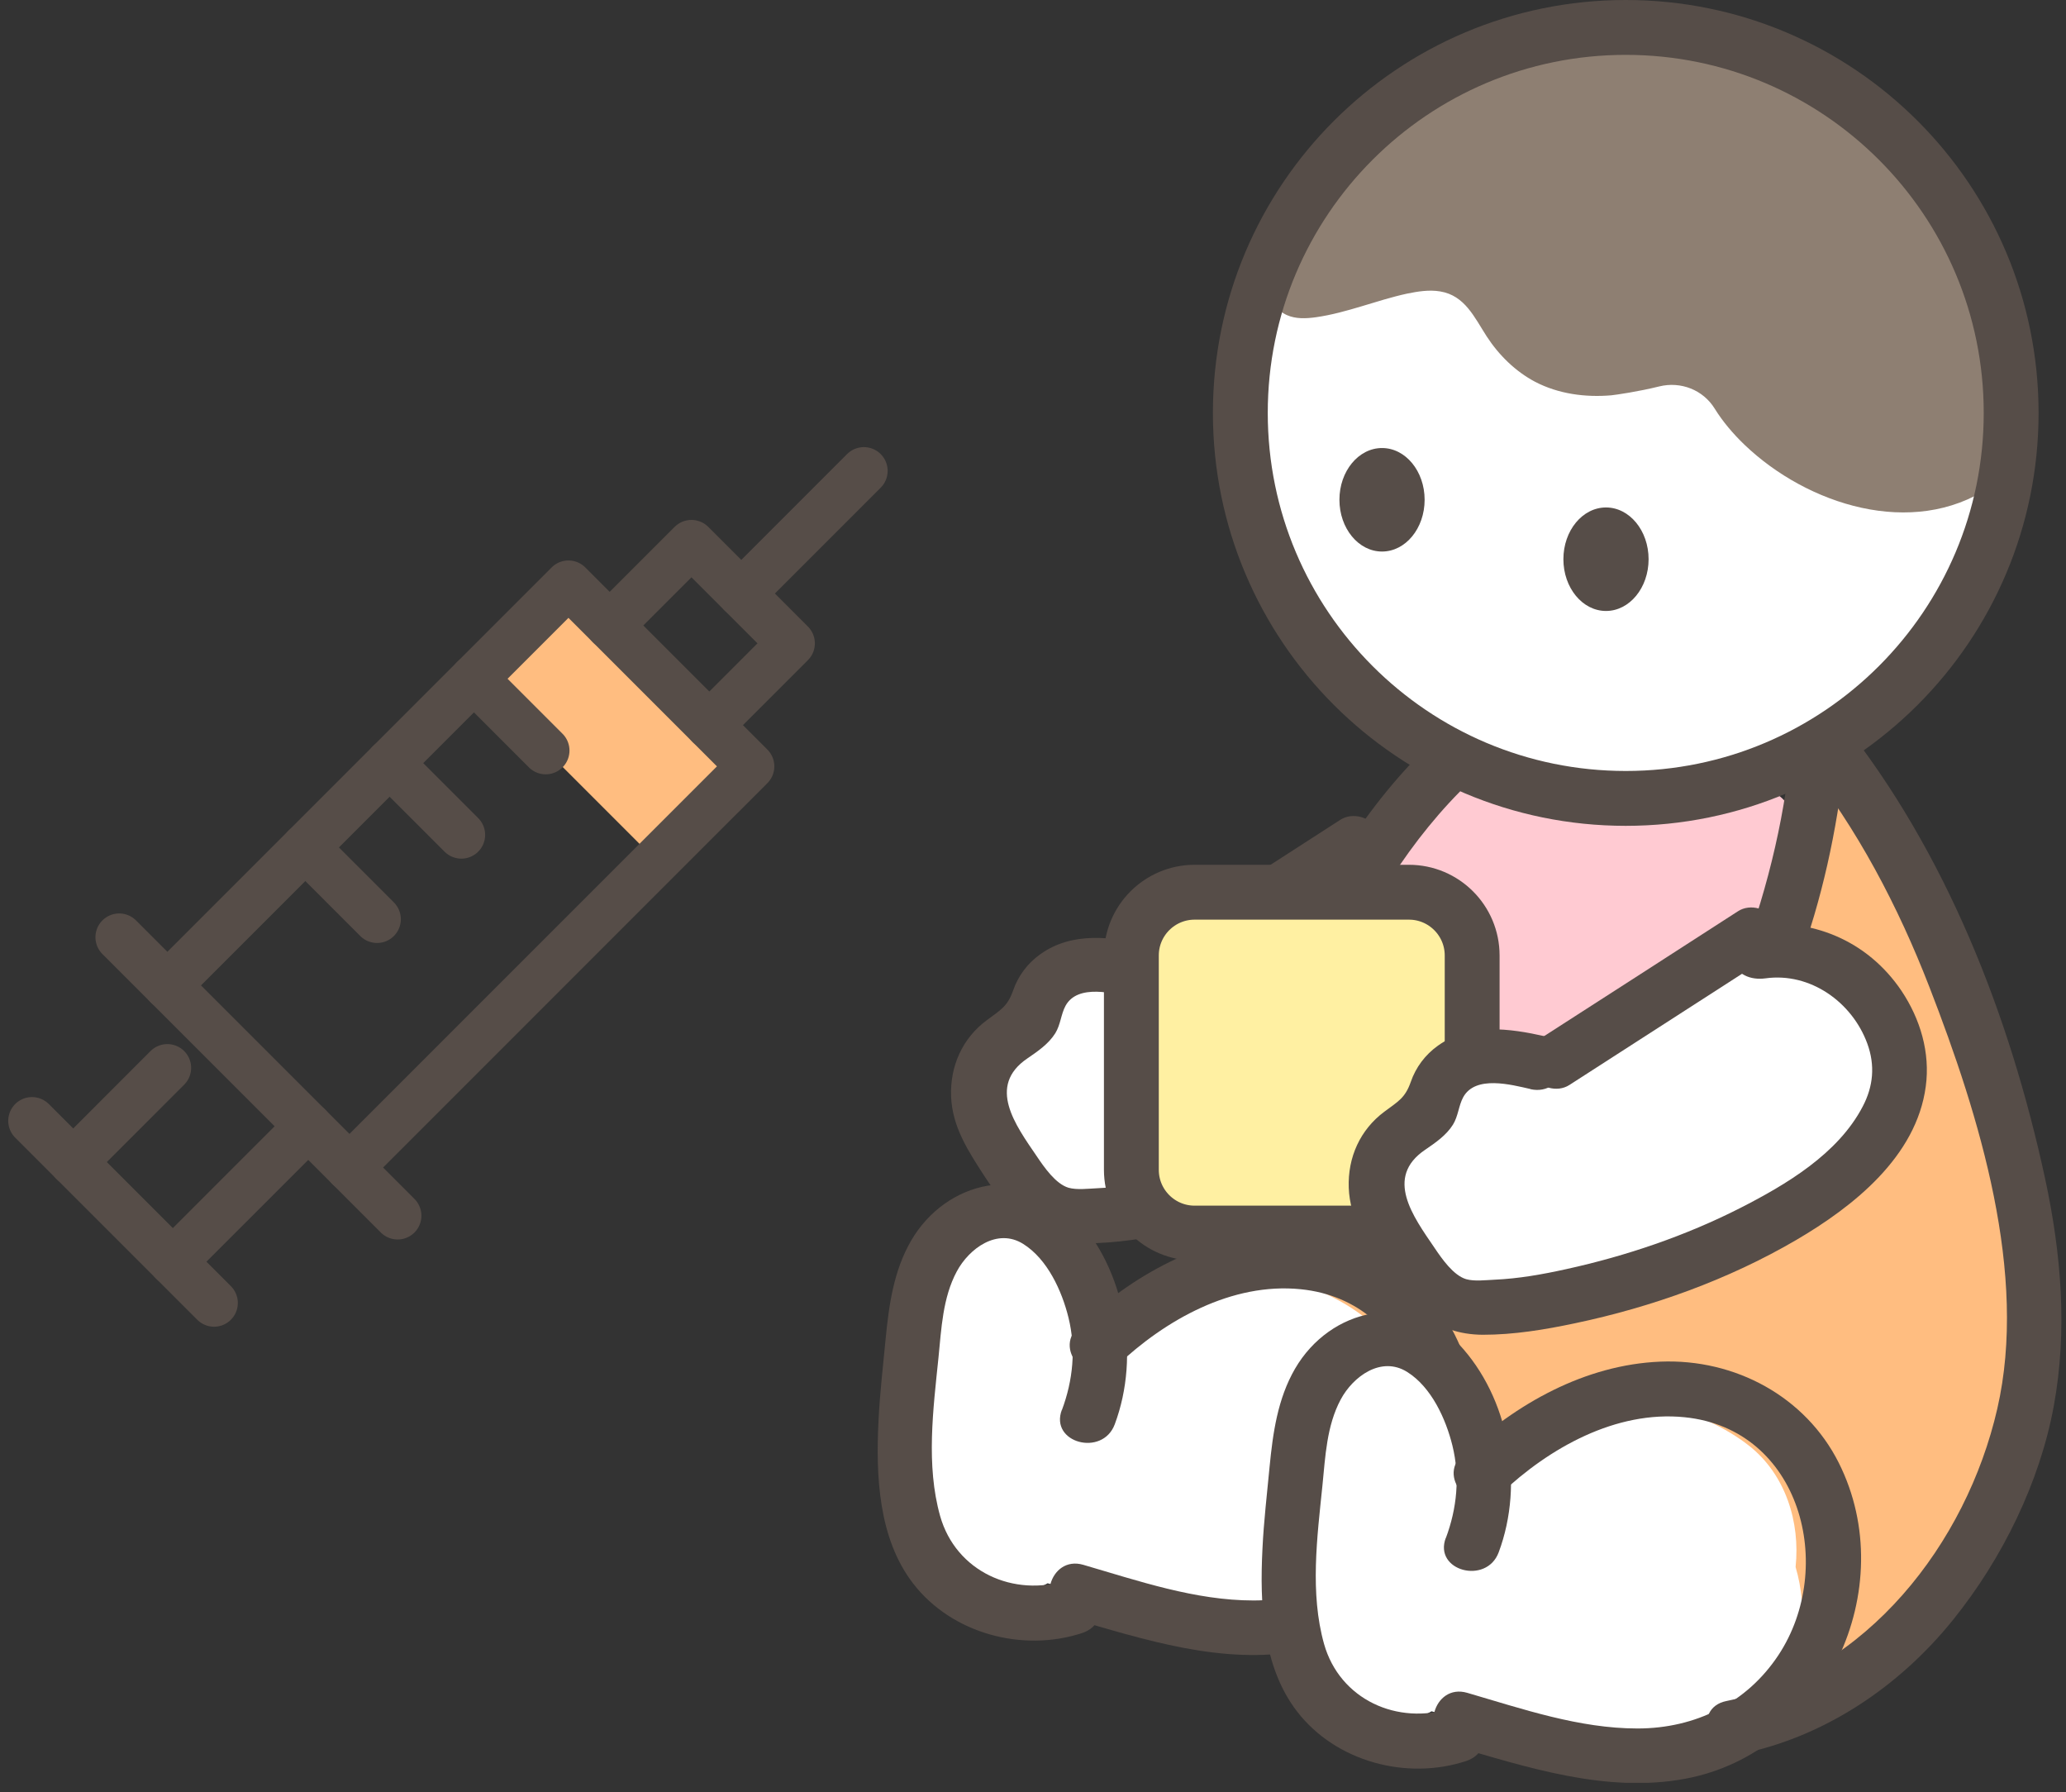 <svg width="113" height="98" viewBox="0 0 113 98" fill="none" xmlns="http://www.w3.org/2000/svg">
<rect x="0" y="0" width="113" height="98" fill="#333333" stroke="none"/>
<g clip-path="url(#clip0_67_2)">
<path d="M66.5 66.92C66.83 64.01 67.51 61.53 68.77 58.88C69.44 57.46 70.94 56.99 72.33 57.25C74.21 56.07 76.8 57.25 77.5 59.36C77.56 59.53 77.59 59.69 77.64 59.86C78.98 59.49 80.45 59.88 82.02 61.56C83.07 62.68 83.72 64.04 84.07 65.52C84.98 65.42 85.94 65.54 86.93 65.94C87.33 66.1 87.67 66.28 87.99 66.49C90.55 64.53 93.43 63.48 96.18 64.7C96.37 63.74 96.59 62.78 96.82 61.82C96.75 57.78 96.13 53.73 94.96 49.66C94.27 47.28 96 45.65 97.9 45.38C97.86 45.31 97.83 45.24 97.8 45.17C96.61 42.89 100.06 40.87 101.25 43.15C102.74 46 103.93 48.98 104.83 52.04C106.22 52.21 107.61 53.11 107.83 54.55C108.26 57.36 108.66 60.19 108.91 63.02C111.77 66.67 111.18 71.9 110.38 76.32C109.32 82.14 106.71 87.33 101.57 90.49C98.87 92.15 95.76 89.42 96.43 86.54C96.81 84.92 97.57 82.46 96.95 80.68C95.93 80.43 95.05 79.77 94.7 78.71C92.47 78.16 90.74 80.44 89.78 82.15C89.71 82.27 89.65 82.39 89.58 82.51C87.69 86.06 82.69 83.63 83.14 80.23C82.29 79.97 81.54 79.38 81.05 78.61C78.74 81.11 73.83 79.22 75.02 75.46C75.19 74.91 75.41 74.32 75.68 73.71C73.79 75.17 70.89 73.63 70.37 71.23C69.67 71.01 69.02 70.59 68.53 70.04C67.3 69.49 66.35 68.35 66.51 66.93L66.5 66.92Z" fill="#FFBD80"/>
<path d="M62.349 53.1C61.329 52.87 60.279 52.64 59.249 52.8C58.219 52.96 57.179 53.57 56.849 54.56C56.749 54.86 56.709 55.17 56.579 55.46C56.219 56.26 55.279 56.59 54.609 57.16C53.269 58.31 53.189 60.5 54.149 61.98C55.109 63.46 56.519 66.17 58.259 66.42C64.479 67.29 88.249 59.7 80.669 49.55C79.249 47.65 76.739 46.65 74.399 47.05" fill="white"/>
<path d="M61.95 54.55C60.92 54.32 58.95 53.78 58.28 55C58.03 55.46 58.01 56.03 57.72 56.5C57.35 57.09 56.76 57.49 56.19 57.88C53.97 59.39 55.54 61.52 56.7 63.22C57.11 63.83 57.74 64.74 58.44 64.95C58.9 65.08 59.51 65 59.98 64.98C61.32 64.92 62.61 64.69 63.92 64.4C67.2 63.68 70.44 62.58 73.43 61.06C75.94 59.78 78.78 58.1 80.13 55.51C80.71 54.41 80.82 53.26 80.38 52.06C79.55 49.8 77.26 48.16 74.81 48.5C74 48.61 73.21 48.3 72.96 47.45C72.76 46.75 73.21 45.72 74.01 45.6C77.29 45.15 80.38 46.41 82.25 49.18C83.28 50.72 83.83 52.56 83.58 54.41C83.07 58.25 79.62 60.98 76.49 62.81C72.78 64.98 68.59 66.48 64.4 67.36C62.75 67.71 61.05 67.99 59.36 67.99C56.73 67.98 55.21 66.42 53.84 64.31C52.96 62.95 52.08 61.62 52.02 59.95C51.96 58.28 52.65 56.77 53.97 55.79C54.72 55.23 55.1 55.05 55.41 54.17C55.69 53.36 56.2 52.68 56.9 52.18C58.65 50.93 60.79 51.23 62.76 51.67C64.73 52.11 63.85 54.98 61.96 54.56L61.95 54.55Z" fill="#564D48"/>
<path d="M74.06 46.13L63.33 53.04L74.06 46.13Z" fill="white"/>
<path d="M74.82 47.42C71.24 49.72 67.67 52.02 64.09 54.33C63.41 54.77 62.43 54.47 62.04 53.79C61.62 53.06 61.9 52.18 62.58 51.74C66.16 49.44 69.73 47.14 73.31 44.83C73.99 44.39 74.97 44.69 75.36 45.37C75.78 46.1 75.5 46.98 74.82 47.42Z" fill="#564D48"/>
<path d="M70.56 58.35C70.58 58.29 70.6 58.22 70.62 58.16C70.62 57.38 70.9 56.56 71.11 55.84C71.72 53.7 72.62 51.63 73.73 49.69C73.8 49.57 73.87 49.47 73.95 49.37C74.58 47.95 75.26 46.56 75.98 45.18C76.66 43.87 77.31 42.4 78.71 41.73C80.09 41.07 81.76 41.6 82.56 42.9C82.78 43.25 82.92 43.62 83 43.99C85.27 43.52 87.66 43.38 89.94 43.43C90.01 43.43 90.08 43.45 90.15 43.47C90.98 42.9 92.06 43.07 92.74 43.66C93.46 42.82 94.59 42.71 95.39 43.15C96.75 42.79 98.46 43.81 97.89 45.52C97.7 46.11 97.47 46.68 97.22 47.25C97.27 47.52 97.27 47.81 97.17 48.11C97.14 48.2 97.1 48.29 97.07 48.39C97.1 48.42 97.14 48.44 97.17 48.47C98 49.3 97.86 50.46 97.17 51.3C95.68 53.12 94.01 54.8 92.2 56.31C90.11 58.45 87.58 60.15 84.72 61.26C84.55 61.33 84.37 61.39 84.19 61.45C83.16 61.94 82.11 62.38 81.04 62.78C78.93 63.57 76.55 64.22 74.51 62.91C74.39 62.84 74.29 62.75 74.2 62.67C73.73 62.55 73.26 62.38 72.8 62.12C72.29 61.84 71.95 61.29 71.85 60.71C70.93 60.4 70.22 59.51 70.58 58.35H70.56Z" fill="#FFCAD2"/>
<path d="M100.89 41.63C100.46 45.45 99.66 49.18 98.32 52.79C97.08 56.12 95.72 59.41 93.19 61.99C88.97 66.29 82.57 68.09 76.73 66.59C73.7 65.81 70.97 64.01 69.52 61.19C68.64 59.48 71.23 57.96 72.11 59.68C74.95 65.21 83.17 64.99 87.89 62.31C91.25 60.4 93.3 57.38 94.71 53.85C96.29 49.9 97.41 45.87 97.89 41.64C98.1 39.74 101.11 39.72 100.89 41.64V41.63Z" fill="#564D48"/>
<path d="M80.501 42.65C77.111 45.85 74.661 49.95 72.831 54.21C71.001 58.47 69.731 63.05 69.321 67.66C69.151 69.57 66.151 69.59 66.321 67.66C66.761 62.61 68.101 57.7 70.091 53.05C72.081 48.4 74.721 43.99 78.391 40.53C79.791 39.2 81.921 41.32 80.511 42.65H80.501Z" fill="#564D48"/>
<path d="M49.67 76.65C49.74 74.84 49.84 73.04 50.11 71.24C50.37 69.56 51.1 67.68 52.71 66.88C53.9 66.28 55.39 66.39 56.37 67.35C56.99 67.95 57.41 68.78 57.77 69.56C58.5 71.16 58.92 72.79 59.06 74.54C59.1 75.01 59.09 75.49 59.07 75.96C59.41 76.14 59.72 76.33 59.99 76.55C60.36 73.48 62.33 70.9 65.32 69.9C66.86 69.38 68.55 69.44 70.1 69.87C71.7 70.31 73.38 71.04 74.68 72.07C76.66 73.64 77.47 76.23 77.21 78.69C77.56 79.87 77.66 81.13 77.52 82.3C77.19 85.19 74.77 86.8 72.22 87.71C69.82 88.56 67.17 88.66 64.65 88.55C62.48 88.45 60.03 88.24 58.35 86.74C57.99 86.74 57.64 86.69 57.3 86.58C55.87 87.41 54.12 87.43 52.67 86.47C51.11 85.44 50.25 83.59 49.91 81.8C49.58 80.09 49.59 78.37 49.66 76.63L49.67 76.65Z" fill="white"/>
<path d="M58.97 72.54C61.9 69.76 65.7 67.63 69.81 67.46C73.92 67.29 77.76 69.39 79.57 72.99C83.02 79.86 78.84 88.84 71.17 90.27C66.85 91.07 62.56 89.65 58.45 88.46C56.6 87.92 57.39 85.03 59.25 85.57C62.27 86.45 65.37 87.52 68.56 87.52C71.75 87.52 74.55 86.11 76.27 83.51C79.45 78.7 77.5 71.14 71.14 70.5C67.38 70.12 63.73 72.18 61.09 74.68C59.69 76.01 57.56 73.89 58.97 72.56V72.54Z" fill="#564D48"/>
<path d="M58.08 77.11C58.69 75.48 58.86 73.76 58.44 72.05C58.08 70.59 57.29 68.85 55.96 68.02C54.55 67.14 53.01 68.26 52.33 69.53C51.56 70.97 51.49 72.65 51.33 74.24C51.04 77.07 50.64 80.12 51.42 82.9C52.28 85.94 55.44 87.37 58.39 86.41C60.23 85.81 61.02 88.7 59.19 89.3C55.94 90.37 52.07 89.34 49.95 86.6C48.04 84.13 47.9 80.7 48.05 77.7C48.12 76.2 48.3 74.7 48.44 73.21C48.62 71.36 48.88 69.49 49.83 67.85C51.76 64.53 56.07 63.59 58.8 66.51C61.53 69.43 62.39 74.09 60.97 77.89C60.3 79.68 57.39 78.9 58.08 77.09V77.11Z" fill="#564D48"/>
<path d="M70.67 83.65C70.74 81.84 70.84 80.04 71.11 78.24C71.37 76.56 72.1 74.68 73.71 73.88C74.9 73.28 76.39 73.39 77.37 74.35C77.99 74.95 78.41 75.78 78.77 76.56C79.5 78.16 79.92 79.79 80.06 81.54C80.1 82.01 80.09 82.49 80.07 82.96C80.41 83.14 80.72 83.33 80.99 83.55C81.36 80.48 83.33 77.9 86.32 76.9C87.86 76.38 89.55 76.44 91.1 76.87C92.7 77.31 94.38 78.04 95.68 79.07C97.66 80.64 98.47 83.23 98.21 85.69C98.56 86.87 98.66 88.13 98.52 89.3C98.19 92.19 95.77 93.8 93.22 94.71C90.82 95.56 88.17 95.66 85.65 95.55C83.48 95.45 81.03 95.24 79.35 93.74C78.99 93.74 78.64 93.69 78.3 93.58C76.87 94.41 75.12 94.43 73.67 93.47C72.11 92.44 71.25 90.59 70.91 88.8C70.58 87.09 70.59 85.37 70.66 83.63L70.67 83.65Z" fill="white"/>
<path d="M79.97 79.54C82.9 76.76 86.7 74.63 90.81 74.46C94.92 74.29 98.76 76.39 100.57 79.99C104.02 86.86 99.84 95.84 92.17 97.27C87.85 98.07 83.56 96.65 79.45 95.46C77.6 94.92 78.39 92.03 80.25 92.57C83.27 93.45 86.37 94.52 89.56 94.52C92.75 94.52 95.55 93.11 97.27 90.51C100.45 85.7 98.5 78.14 92.14 77.5C88.38 77.12 84.73 79.18 82.09 81.68C80.69 83.01 78.56 80.89 79.97 79.56V79.54Z" fill="#564D48"/>
<path d="M79.08 84.11C79.69 82.48 79.86 80.76 79.44 79.05C79.08 77.59 78.29 75.85 76.96 75.02C75.55 74.14 74.01 75.26 73.33 76.53C72.56 77.97 72.49 79.65 72.33 81.24C72.04 84.07 71.64 87.12 72.42 89.9C73.28 92.94 76.44 94.37 79.39 93.41C81.23 92.81 82.02 95.7 80.19 96.3C76.94 97.37 73.07 96.34 70.95 93.6C69.04 91.13 68.9 87.7 69.05 84.7C69.12 83.2 69.3 81.7 69.44 80.21C69.62 78.36 69.88 76.49 70.83 74.85C72.76 71.53 77.07 70.59 79.8 73.51C82.53 76.43 83.39 81.09 81.97 84.89C81.3 86.68 78.39 85.9 79.08 84.09V84.11Z" fill="#564D48"/>
<path d="M94.421 93.02C102.081 91.46 107.551 84.4 109.241 77.04C110.931 69.68 108.281 61.07 105.531 53.98C103.821 49.57 101.581 45.29 98.621 41.58C97.431 40.09 99.541 37.95 100.741 39.46C106.451 46.61 109.941 55.57 111.861 64.47C112.741 68.56 113.091 72.75 112.331 76.89C111.571 81.03 109.531 85.22 106.821 88.58C103.901 92.21 99.821 94.97 95.221 95.91C93.341 96.29 92.531 93.4 94.421 93.02Z" fill="#564D48"/>
<path d="M88.67 42.91C77.028 42.91 67.59 33.472 67.59 21.83C67.59 10.188 77.028 0.75 88.67 0.75C100.312 0.75 109.75 10.188 109.75 21.83C109.75 33.472 100.312 42.91 88.67 42.91Z" fill="white"/>
<path d="M65.341 48.79H77.061C78.971 48.79 80.52 50.339 80.52 52.25V63.97C80.52 65.881 78.971 67.43 77.061 67.43H65.341C63.43 67.43 61.88 65.881 61.88 63.97V52.25C61.88 50.339 63.43 48.79 65.341 48.79Z" fill="#FFF0A2" stroke="#564D48" stroke-width="3" stroke-linecap="round" stroke-linejoin="round"/>
<path d="M75.59 30.16C74.303 30.16 73.26 28.893 73.26 27.33C73.26 25.767 74.303 24.5 75.59 24.5C76.877 24.5 77.92 25.767 77.92 27.33C77.92 28.893 76.877 30.16 75.59 30.16Z" fill="#564D48"/>
<path d="M87.84 33.41C86.553 33.41 85.51 32.143 85.51 30.58C85.51 29.017 86.553 27.75 87.84 27.75C89.127 27.75 90.17 29.017 90.17 30.58C90.17 32.143 89.127 33.41 87.84 33.41Z" fill="#564D48"/>
<path d="M84.099 58.1C83.079 57.87 82.029 57.64 80.999 57.8C79.969 57.96 78.929 58.57 78.599 59.56C78.499 59.86 78.459 60.17 78.329 60.46C77.969 61.26 77.029 61.59 76.359 62.16C75.019 63.31 74.939 65.5 75.899 66.98C76.859 68.46 78.269 71.17 80.009 71.42C86.229 72.29 109.999 64.7 102.419 54.55C100.999 52.65 98.489 51.65 96.149 52.05" fill="white"/>
<path d="M83.7 59.55C82.67 59.32 80.7 58.78 80.03 60C79.78 60.46 79.76 61.03 79.47 61.5C79.1 62.09 78.51 62.49 77.94 62.88C75.72 64.39 77.29 66.52 78.45 68.22C78.86 68.83 79.49 69.74 80.19 69.95C80.65 70.08 81.26 70 81.73 69.98C83.07 69.92 84.36 69.69 85.67 69.4C88.95 68.68 92.19 67.58 95.18 66.06C97.69 64.78 100.53 63.1 101.88 60.51C102.46 59.41 102.57 58.26 102.13 57.06C101.3 54.8 99.01 53.16 96.56 53.5C95.75 53.61 94.96 53.3 94.71 52.45C94.51 51.75 94.96 50.72 95.76 50.6C99.04 50.15 102.13 51.41 104 54.18C105.03 55.72 105.58 57.56 105.33 59.41C104.82 63.25 101.37 65.98 98.24 67.81C94.53 69.98 90.34 71.48 86.15 72.36C84.5 72.71 82.8 72.99 81.11 72.99C78.48 72.98 76.96 71.42 75.59 69.31C74.71 67.95 73.83 66.62 73.77 64.95C73.71 63.28 74.4 61.77 75.72 60.79C76.47 60.23 76.85 60.05 77.16 59.17C77.44 58.36 77.95 57.68 78.65 57.18C80.4 55.93 82.54 56.23 84.51 56.67C86.48 57.11 85.6 59.98 83.71 59.56L83.7 59.55Z" fill="#564D48"/>
<path d="M95.81 51.13L85.08 58.04L95.81 51.13Z" fill="white"/>
<path d="M96.57 52.42C92.99 54.72 89.42 57.02 85.84 59.33C85.16 59.77 84.18 59.47 83.79 58.79C83.37 58.06 83.65 57.18 84.33 56.74C87.91 54.44 91.48 52.14 95.06 49.83C95.74 49.39 96.72 49.69 97.11 50.37C97.53 51.1 97.25 51.98 96.57 52.42Z" fill="#564D48"/>
<path d="M69.037 12.994C69.121 11.928 75.464 6.276 76.105 5.435C76.347 5.127 76.598 4.865 76.868 4.641C77.352 3.249 78.895 2.202 80.291 2.193C81.276 1.445 82.476 1.137 83.676 1.221C84.206 1.175 84.755 1.249 85.285 1.427C89.424 0.24 94.242 1.67 98.39 3.968C103.328 6.715 110.545 13.143 109.634 19.59C110.071 20.16 110.341 20.87 110.304 21.673C110.304 21.785 110.276 21.898 110.257 22.01C110.276 22.047 110.294 22.075 110.313 22.113C111.001 23.841 110.369 25.626 108.834 26.644C104.602 29.456 98.845 27.606 95.413 24.318C94.8 23.729 94.232 23.066 93.786 22.346C93.153 21.318 91.926 20.842 90.754 21.131C89.582 21.421 88.391 21.589 88.131 21.617C86.708 21.739 85.239 21.543 83.964 20.879C82.885 20.309 81.983 19.422 81.314 18.394C80.644 17.357 80.123 16.161 78.775 15.937C78.17 15.834 77.547 15.937 76.952 16.058C75.278 16.423 73.678 17.105 71.976 17.348C71.436 17.422 70.869 17.45 70.376 17.226C69.828 16.974 69.446 16.432 69.26 15.853C68.953 14.946 68.972 13.947 69.046 13.003L69.037 12.994Z" fill="#8E7F72"/>
<path d="M88.92 43.66C77.278 43.66 67.84 34.222 67.84 22.58C67.84 10.938 77.278 1.5 88.92 1.5C100.562 1.5 110 10.938 110 22.58C110 34.222 100.562 43.66 88.92 43.66Z" stroke="#564D48" stroke-width="3" stroke-linecap="round" stroke-linejoin="round"/>
</g>
<rect width="13.457" height="6.919" transform="matrix(-0.707 -0.707 -0.707 0.707 40.688 42.071)" fill="#FFBD80"/>
<path d="M19.114 63.845L41.052 41.908L31.092 31.948L9.155 53.886" stroke="#564D48" stroke-width="2.6" stroke-linecap="round" stroke-linejoin="round"/>
<path d="M6.52 51.251L21.749 66.48" stroke="#564D48" stroke-width="2.6" stroke-linecap="round" stroke-linejoin="round"/>
<path d="M38.797 39.653L43.269 35.181L37.819 29.731L33.347 34.203" stroke="#564D48" stroke-width="2.6" stroke-linecap="round" stroke-linejoin="round"/>
<path d="M4.004 63.547L9.154 58.395" stroke="#564D48" stroke-width="2.6" stroke-linecap="round" stroke-linejoin="round"/>
<path d="M16.859 61.59L9.453 68.995" stroke="#564D48" stroke-width="2.6" stroke-linecap="round" stroke-linejoin="round"/>
<path d="M11.708 71.25L1.75 61.292" stroke="#564D48" stroke-width="2.6" stroke-linecap="round" stroke-linejoin="round"/>
<path d="M40.544 32.456L47.25 25.75" stroke="#564D48" stroke-width="2.6" stroke-linecap="round" stroke-linejoin="round"/>
<path d="M25.923 37.118L29.848 41.043" stroke="#564D48" stroke-width="2.6" stroke-linecap="round" stroke-linejoin="round"/>
<path d="M21.311 41.73L25.235 45.654" stroke="#564D48" stroke-width="2.6" stroke-linecap="round" stroke-linejoin="round"/>
<path d="M16.701 46.341L20.624 50.266" stroke="#564D48" stroke-width="2.6" stroke-linecap="round" stroke-linejoin="round"/>
<defs>
<clipPath id="clip0_67_2">
<rect width="64.74" height="97.49" fill="white" transform="matrix(-1 0 0 1 112.74 0)"/>
</clipPath>
</defs>
</svg>
